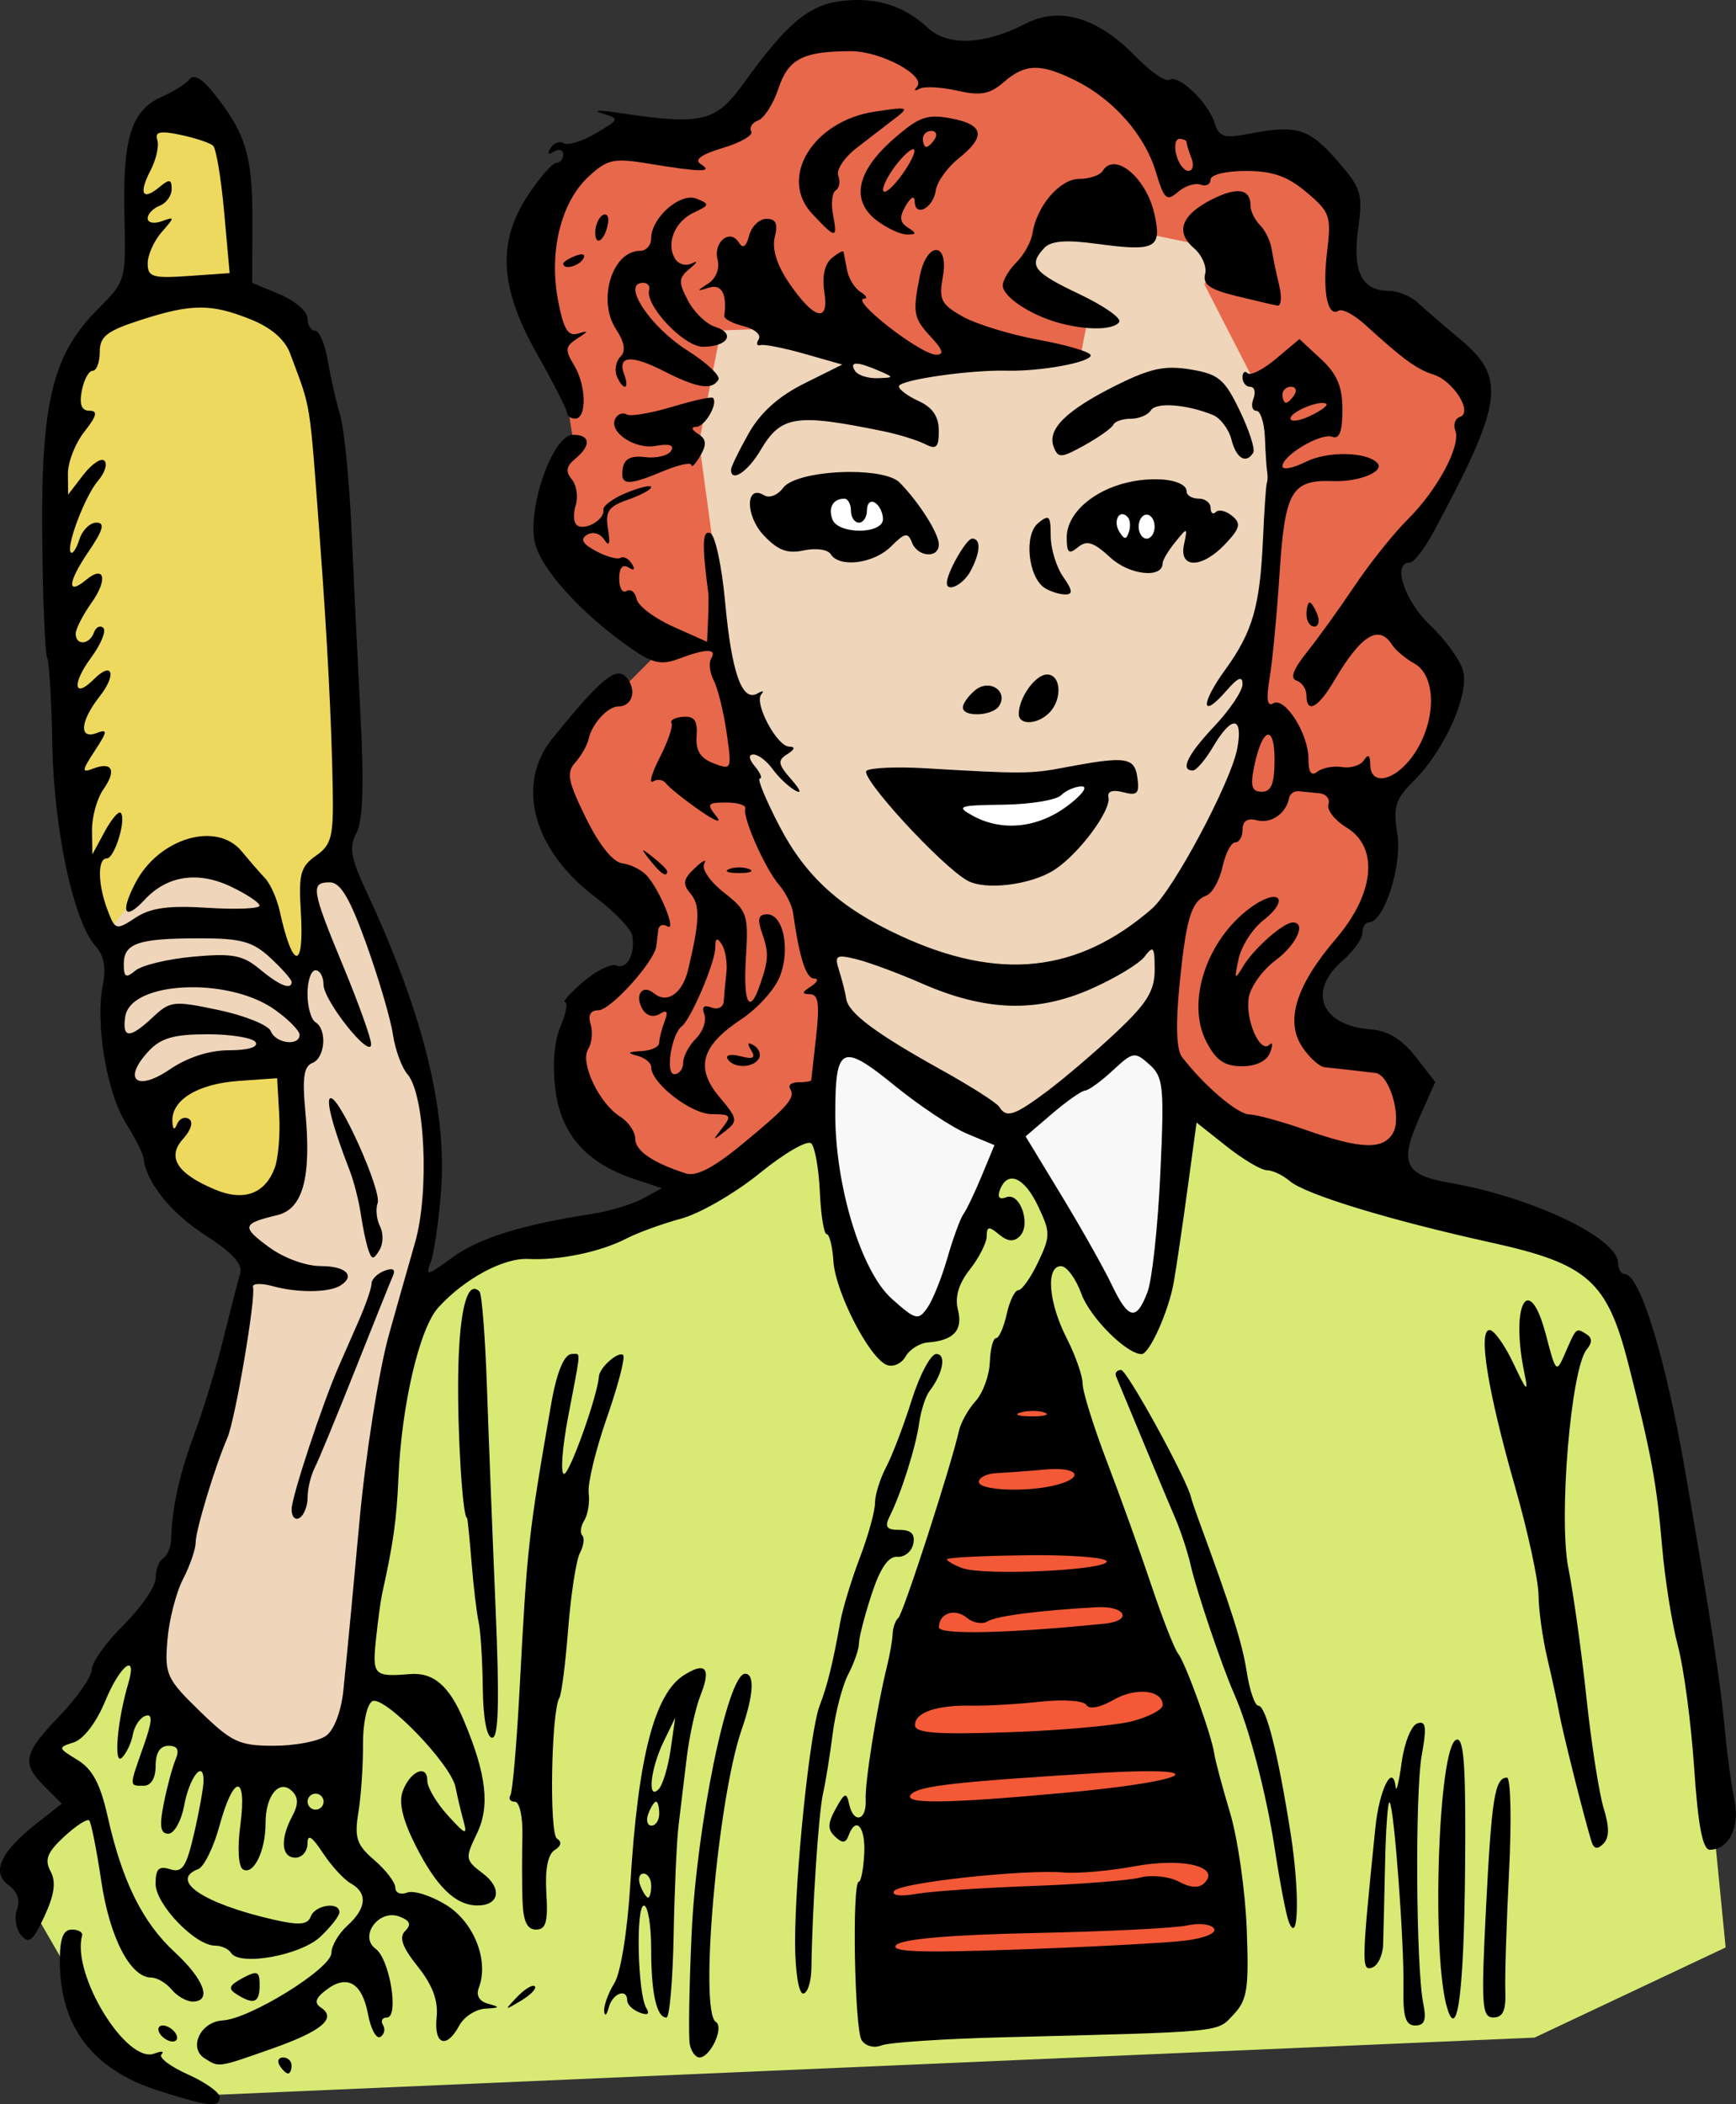 <?xml version="1.0" encoding="UTF-8" standalone="no"?>
<svg
   xmlns:dc="http://purl.org/dc/elements/1.1/"
   xmlns:cc="http://creativecommons.org/ns#"
   xmlns:rdf="http://www.w3.org/1999/02/22-rdf-syntax-ns#"
   xmlns:svg="http://www.w3.org/2000/svg"
   xmlns="http://www.w3.org/2000/svg"
   xmlns:sodipodi="http://sodipodi.sourceforge.net/DTD/sodipodi-0.dtd"
   xmlns:inkscape="http://www.inkscape.org/namespaces/inkscape"
   sodipodi:docname="rolling pin woman.svg"
   inkscape:version="1.0 (4035a4fb49, 2020-05-01)"
   id="svg898"
   version="1.1"
   viewBox="0 0 57.474 69.642"
   height="69.642mm"
   width="57.474mm">
  <rect x="0" y="0" width="57.474" height="69.642" fill="#333333" stroke="none"/>
  <title
     id="title1498">Rolling pin lady</title>
  <defs
     id="defs892" />
  <sodipodi:namedview
     inkscape:pagecheckerboard="true"
     fit-margin-bottom="0"
     fit-margin-right="0"
     fit-margin-left="0"
     fit-margin-top="0"
     inkscape:window-maximized="1"
     inkscape:window-y="-8"
     inkscape:window-x="-8"
     inkscape:window-height="705"
     inkscape:window-width="1366"
     inkscape:snap-global="false"
     showgrid="false"
     inkscape:document-rotation="0"
     inkscape:current-layer="layer1"
     inkscape:document-units="mm"
     inkscape:cy="101.45446"
     inkscape:cx="305.8412"
     inkscape:zoom="1.0348005"
     inkscape:pageshadow="2"
     inkscape:pageopacity="0.0"
     borderopacity="1.0"
     bordercolor="#666666"
     pagecolor="#ffffff"
     id="base" />
  <g
     transform="translate(-21.831,6.036)"
     id="layer1"
     inkscape:groupmode="layer"
     inkscape:label="Lager 1">
    <path
       id="path1500"
       d="M 28.882,63.3 72.635,61.402 78.962,58.418 78.42,52.904 77.154,41.514 75.347,36.632 70.465,34.011 65.222,32.384 61.877,30.937 61.154,30.666 l -0.814,5.695 -0.904,1.718 -1.989,-2.26 -2.17,-4.068 -1.446,3.435 -1.085,2.622 -2.17,-0.09 -0.904,-3.706 -0.814,-2.893 -3.797,2.712 -4.61,1.356 -4.068,1.175 -1.266,2.35 -1.175,7.141 -0.542,6.328 -2.622,0.181 -3.435,-1.808 -1.446,-2.26 -1.175,2.35 -1.446,1.446 1.175,1.175 -1.537,1.718 -0.362,1.537 1.356,2.35 0.994,2.622 z"
       style="fill:#d8ea73;fill-rule:evenodd;stroke:none;stroke-width:0.265px;stroke-linecap:butt;stroke-linejoin:miter;stroke-opacity:1;fill-opacity:1" />
    <path
       id="path1489"
       d="m 51.06,60.77 c 0,0 0.157,-5.482 0.157,-6.578 0,-1.096 1.566,-7.518 1.566,-8.144 0,-0.626 2.976,-7.518 2.976,-7.518 l 3.289,7.205 2.663,6.422 1.253,6.265 -1.879,2.349 z"
       style="fill:#f35936;fill-opacity:1;fill-rule:evenodd;stroke:none;stroke-width:0.265px;stroke-linecap:butt;stroke-linejoin:miter;stroke-opacity:1" />
    <path
       transform="scale(0.265)"
       d="m 106.6,-9.908 -6.492,3.758 -1.367,0.684 1.367,18.791 c 0,0 -4.784,3.758 -6.492,4.783 -1.708,1.025 -5.125,12.643 -5.467,14.01 -0.342,1.367 2.393,47.832 2.393,47.832 l 6.15,15.033 4.441,-8.883 c 0,0 4.099,-2.393 6.49,-2.393 2.392,0 7.859,3.758 7.859,3.758 l 0.342,5.125 4.441,5.809 0.684,-5.467 v -7.174 l 3.074,-1.025 2.393,-4.441 -1.025,-27.676 L 122.656,20.5 113.773,15.033 c 0,0 -2.049,-18.108 -2.049,-19.816 0,-1.708 -5.125,-5.125 -5.125,-5.125 z M 119.582,109.674 c 0,0 -7.516,0.684 -8.883,0.684 -1.367,0 -8.541,5.125 -8.541,5.125 l -1.367,1.367 3.758,8.541 3.758,2.049 10.592,-1.365 z"
       style="fill:#eed95f;fill-opacity:1;fill-rule:evenodd;stroke:none;stroke-width:1px;stroke-linecap:butt;stroke-linejoin:miter;stroke-opacity:1"
       id="path1491" />
    <path
       transform="matrix(0.265,0,0,0.265,21.831,-6.036)"
       d="M 130.857 25.967 L 128.123 34.85 L 136.666 38.607 L 130.174 44.074 L 113.09 45.783 L 94.982 38.607 L 88.832 35.875 L 82.682 32.459 L 77.557 35.875 L 88.832 72.092 L 92.59 89.857 L 94.641 102.84 L 102.498 114.457 L 103.523 129.148 L 125.732 142.133 L 133.932 135.982 L 144.182 129.49 L 148.281 113.773 L 154.432 102.498 L 158.531 80.633 L 160.24 60.816 L 158.531 49.541 L 151.699 33.824 L 151.016 28.357 L 141.449 26.65 L 130.857 25.967 z M 20.842 106.941 L 13.666 116.166 L 14.008 125.049 L 16.059 138.031 L 25.625 133.248 L 35.533 131.883 L 36.559 141.791 L 34.508 149.99 L 26.65 153.064 L 31.434 157.848 L 29.383 168.439 L 21.184 199.189 L 18.449 202.947 L 19.475 212.514 L 30.408 220.715 C 30.408 220.715 42.707 222.765 42.707 220.715 C 42.707 218.665 47.832 182.447 47.832 182.447 L 52.275 160.24 L 55.008 144.865 L 51.934 131.541 L 47.49 115.824 L 41.684 108.307 L 38.266 110.016 L 38.949 119.924 L 36.217 120.607 L 34.166 115.482 L 31.775 110.016 L 22.891 106.941 L 20.842 106.941 z "
       style="fill:#efd5ba;fill-opacity:1;fill-rule:evenodd;stroke:none;stroke-width:1px;stroke-linecap:butt;stroke-linejoin:miter;stroke-opacity:1"
       id="path1504" />
    <path
       id="path1496"
       d="m 51.618,19.888 c 5.514,-0.09 6.689,-0.362 6.689,-0.362 l -1.356,2.531 -3.887,-0.271 z"
       style="fill:#ffffff;fill-rule:evenodd;stroke:none;stroke-width:0.265px;stroke-linecap:butt;stroke-linejoin:miter;stroke-opacity:1" />
    <path
       id="path1502"
       d="m 49.402,27.954 5.786,3.435 4.972,-3.435 0.994,3.345 -0.633,4.43 -0.994,2.531 c 0,0 -1.175,-0.994 -1.175,-1.356 0,-0.362 -1.989,-3.797 -1.989,-3.797 l -1.175,-0.723 -1.446,2.26 -0.723,3.074 -2.35,0.633 -1.085,-3.797 c 0,0 -0.814,-3.164 -0.723,-3.526 0.09,-0.362 0.542,-3.074 0.542,-3.074 z"
       style="fill:#f7f8f7;fill-rule:evenodd;stroke:none;stroke-width:0.265px;stroke-linecap:butt;stroke-linejoin:miter;stroke-opacity:1;fill-opacity:1" />
    <path
       transform="matrix(0.265,0,0,0.265,21.831,-6.036)"
       d="M 107.02 61.5 A 4.954 3.417 0 0 0 102.158 64.904 A 4.954 3.417 0 0 0 107.074 68.332 L 107.111 64.916 L 107.158 68.332 A 4.954 3.417 0 0 0 112.066 64.898 A 4.954 3.417 0 0 0 107.107 61.5 A 4.954 3.417 0 0 0 107.02 61.5 z M 142.471 62.523 A 3.758 3.587 0 0 0 138.715 66.1 A 3.758 3.587 0 0 0 142.445 69.699 L 142.475 66.111 L 142.508 69.699 A 3.758 3.587 0 0 0 146.232 66.094 A 3.758 3.587 0 0 0 142.471 62.523 z "
       style="fill:#ffffff;fill-opacity:1;stroke:none;stroke-width:7.559"
       id="path1509" />
    <path
       id="path1519"
       d="m 60.16,28.406 1.808,2.893 5.785,1.808 0.904,-3.345 -1.446,-1.266 -1.808,-0.723 -0.09,-1.446 2.531,-3.254 -0.271,-3.164 c 0,0 1.627,-0.814 1.718,-1.266 0.09,-0.452 0.542,-2.531 0.542,-2.531 l -2.441,-2.983 1.356,-1.446 1.627,-2.622 0.181,-2.531 -4.158,-3.435 -0.814,-3.706 -3.164,-0.723 -1.718,-1.356 -3.978,-2.17 -3.616,0.904 -2.622,-1.175 -1.898,0.09 -1.446,1.446 -1.537,1.718 -3.345,0.542 -2.35,1.356 -0.723,3.164 1.266,3.074 0.362,2.35 -0.994,2.17 1.266,1.627 2.622,3.074 -2.079,2.079 -1.718,2.893 1.446,2.531 1.718,1.175 v 1.356 l -1.446,1.356 -0.723,1.446 0.181,2.712 3.978,2.35 3.526,-2.441 0.723,-2.983 -0.271,-3.254 -2.35,-3.887 -1.085,-4.701 -0.09,-3.526 -0.542,-3.978 0.452,-2.35 0.271,-1.356 2.35,-0.09 4.158,1.175 3.526,-0.271 c 0,0 1.808,0.452 1.898,-0.09 0.09,-0.542 0.271,-1.356 0.271,-1.356 l -2.079,-1.446 1.085,-1.718 5.695,1.175 -0.904,1.085 1.718,3.345 0.814,3.164 -0.542,5.424 -0.362,2.26 -0.542,3.254 -1.627,2.17 -0.633,1.627 z"
       style="fill:#e8684b;fill-rule:evenodd;stroke:none;stroke-width:0.265px;stroke-linecap:butt;stroke-linejoin:miter;stroke-opacity:1;fill-opacity:1" />
    <path
       sodipodi:nodetypes="sscccccscssssccccssccssccssccsssscssscsscsccsccsscscscscsscscssssssccccsscssscccsscscsssssssssscccsccccccscscsssscccsscccccsssccscscsccscsssscccccccscssssccscccsscscsssscsssccccccsscscscsssscccssssssssssscsssssssssscccsssssssssssssssssssscsssssssssssscsssssssscsssssssssccssssccssssscssssssscscsscssssssssssccsssssscscsscssscsccscsscsscccccssscscsssccscsssscsssccccssssssssscsssscccsssssccsscssscsscsssssscccsccsssssscsscccssscsssssscccsssssssssssscscsscccsssssscscsssssssssscsscccssssscccsccscscssccsccssscscssccsscsscscccsssscssssssccccsccccccccssscscsssssscccsssssssssssscccsssssssscscssssssscccsssssssscscssssssscscssssscsssscccccccscsccssssssssccsssscsssssssccscsssssssssssssssssccssssssssssccssssssssscssscssssssssssssssssssscssssscsscscscssscsccsscsssscscssssssscsccssssscssscscccscsssssssscssccssssssssssssssssssssscsssccsssssssscsssssssssscscccsssscsssssscccscsssssssssssssssssscscccsscsssccccsssscccsscsssccssssssccsssccscssssssssssscsscscccssccsssssscssscssscsssssssssscccscscsccsccsccssssscsscssscssscsscsssssscssssssscscsssssscsssscsssssscssssssssccsscsssccssssscssssssssssscsssccsccssccsscscsscsssssssssssssssccssssssssscsssssssssssssscsscsssssssssssssssssssssssssssssssssss"
       d="m 50.095,-6.034 c -0.137,0.004 -0.277,0.015 -0.42,0.033 -1.071,0.132 -1.812,0.756 -3.215,2.71 -0.933,1.299 -1.377,1.406 -4.129,0.992 -0.655,-0.099 -0.916,-0.094 -0.58,0.01 0.605,0.187 0.603,0.194 -0.199,0.668 -0.445,0.263 -0.921,0.41 -1.056,0.326 -0.135,-0.084 -0.332,-0.012 -0.437,0.158 -0.12,0.193 -0.077,0.239 0.114,0.121 0.168,-0.104 0.305,-0.063 0.305,0.091 0,0.154 -0.103,0.28 -0.229,0.28 -0.126,0 -0.543,0.474 -0.926,1.053 -1.04,1.571 -0.958,3.064 0.288,5.272 0.542,0.96 0.988,1.834 0.992,1.944 0.004,0.109 0.126,0.197 0.272,0.195 0.391,-0.005 0.367,-1.1 -0.039,-1.77 -0.307,-0.506 -0.293,-0.622 0.107,-0.88 0.38,-0.245 0.386,-0.274 0.029,-0.165 -0.337,0.103 -0.483,-0.139 -0.667,-1.104 -0.305,-1.606 0.099,-3.244 1.006,-4.085 0.628,-0.582 0.831,-0.627 1.983,-0.437 1.758,0.289 2.171,0.293 1.738,0.019 -0.23,-0.146 0.008,-0.32 0.735,-0.538 0.591,-0.177 1.014,-0.423 0.937,-0.546 -0.076,-0.123 0.027,-0.288 0.23,-0.365 0.203,-0.078 0.505,-0.554 0.671,-1.058 0.323,-0.978 0.81,-1.229 2.397,-1.232 0.997,-0.002 2.514,0.819 2.185,1.182 -0.11,0.122 -0.075,0.15 0.079,0.063 0.154,-0.087 0.716,-0.06 1.25,0.06 0.783,0.177 1.083,0.122 1.547,-0.281 0.71,-0.616 1.214,-0.627 2.373,-0.054 1.257,0.622 2.294,1.8 2.66,3.02 0.274,0.915 0.36,0.994 0.731,0.672 0.231,-0.201 0.569,-0.311 0.751,-0.245 0.182,0.066 0.331,-0.009 0.331,-0.166 0,-0.163 0.507,-0.287 1.17,-0.287 0.881,0 1.377,0.174 2.006,0.704 0.779,0.656 0.826,0.79 0.683,1.965 -0.16,1.317 0.01,2.187 0.383,1.956 0.12,-0.074 0.515,0.135 0.877,0.465 1.262,1.149 1.707,1.473 2.261,1.649 0.665,0.211 1.316,1.255 0.874,1.402 -0.158,0.053 -0.226,0.256 -0.151,0.452 0.193,0.502 -0.598,1.974 -1.582,2.947 -0.458,0.453 -1.25,1.445 -1.759,2.204 -0.509,0.759 -1.222,1.748 -1.583,2.198 -0.446,0.555 -0.552,0.853 -0.331,0.927 0.18,0.06 0.327,0.278 0.327,0.484 0,0.626 0.387,0.422 0.92,-0.485 0.883,-1.503 1.475,-1.872 1.91,-1.191 0.116,0.182 0.45,0.463 0.741,0.624 0.724,0.402 0.737,1.851 0.027,2.946 -0.599,0.924 -1.479,1.16 -1.486,0.398 -0.003,-0.313 -0.07,-0.36 -0.205,-0.147 -0.111,0.174 -0.436,0.278 -0.723,0.232 -0.287,-0.046 -0.656,0.022 -0.82,0.152 -0.204,0.161 -0.298,0.027 -0.298,-0.427 0,-0.833 -0.788,-2.068 -1.169,-1.833 -0.197,0.122 -0.233,-0.145 -0.115,-0.852 0.094,-0.566 0.242,-2.127 0.329,-3.47 0.174,-2.702 0.398,-3.087 1.762,-3.035 0.876,0.033 1.746,-0.327 1.467,-0.606 -0.371,-0.371 -1.646,-0.389 -2.361,-0.032 -0.425,0.212 -0.773,0.279 -0.773,0.148 0,-0.365 1.276,-1.119 1.652,-0.975 0.232,0.089 0.333,-0.183 0.333,-0.894 0,-0.769 -0.176,-1.185 -0.712,-1.682 l -0.712,-0.66 -0.773,0.65 c -0.425,0.358 -0.849,0.574 -0.942,0.481 -0.093,-0.093 -0.169,-0.03 -0.169,0.14 0,0.17 0.115,0.309 0.256,0.309 0.141,0 0.188,0.179 0.104,0.397 -0.084,0.218 -0.04,0.397 0.098,0.397 0.138,0 0.265,0.404 0.284,0.899 0.019,0.494 0.052,1 0.074,1.124 0.022,0.124 0.018,0.285 -0.01,0.358 -0.028,0.073 -0.086,0.906 -0.128,1.852 -0.1,2.244 -0.342,3.082 -1.253,4.34 -0.829,1.144 -0.796,1.658 0.044,0.689 0.381,-0.439 0.531,-0.499 0.531,-0.212 0,0.22 -0.417,0.842 -0.926,1.382 -0.895,0.949 -1.151,1.473 -0.719,1.473 0.114,0 0.419,-0.357 0.676,-0.794 0.616,-1.042 0.995,-1.011 0.795,0.066 -0.205,1.103 -2.114,4.684 -2.828,5.304 -2.454,2.13 -5.07,2.406 -8.349,0.883 -1.973,-0.916 -3.115,-1.955 -3.984,-3.625 -0.449,-0.863 -0.74,-1.569 -0.646,-1.569 0.094,0 0.022,-0.179 -0.159,-0.397 -0.209,-0.251 -0.226,-0.397 -0.048,-0.397 0.155,0 0.438,0.215 0.628,0.479 0.19,0.264 0.524,0.582 0.743,0.707 0.237,0.136 0.188,-0.009 -0.122,-0.363 -0.442,-0.504 -0.462,-0.627 -0.132,-0.835 0.253,-0.16 0.274,-0.246 0.063,-0.249 -0.406,-0.005 -1.176,-1.451 -0.922,-1.733 0.103,-0.115 0.045,-0.127 -0.13,-0.026 -0.51,0.293 -0.856,-0.688 -1.07,-3.033 -0.11,-1.2 -0.333,-2.225 -0.495,-2.278 -0.26,-0.086 -0.274,0.355 -0.061,2.001 0.012,0.094 0.008,0.492 -0.009,0.885 l -0.032,0.715 -1.124,-0.502 c -0.618,-0.276 -1.163,-0.688 -1.21,-0.916 -0.047,-0.228 -0.196,-0.346 -0.331,-0.263 -0.135,0.083 -0.245,-0.101 -0.245,-0.409 0,-0.356 0.112,-0.492 0.306,-0.372 0.191,0.118 0.233,0.073 0.114,-0.121 -0.105,-0.17 -0.274,-0.259 -0.375,-0.196 -0.101,0.062 -0.466,-0.038 -0.811,-0.223 -0.449,-0.24 -0.533,-0.394 -0.298,-0.54 0.189,-0.117 0.433,-0.048 0.571,0.161 0.166,0.251 0.204,0.144 0.124,-0.344 -0.098,-0.593 0.01,-0.753 0.656,-0.978 0.425,-0.148 0.773,-0.336 0.773,-0.417 0,-0.081 -0.366,0.003 -0.812,0.185 -0.447,0.182 -0.794,0.437 -0.771,0.566 0.055,0.311 -0.58,0.693 -0.862,0.519 -0.122,-0.075 -0.148,-0.371 -0.057,-0.657 0.091,-0.286 0.034,-0.677 -0.125,-0.869 -0.215,-0.259 -0.186,-0.435 0.111,-0.681 0.539,-0.447 0.505,-0.796 -0.076,-0.796 -0.65,0 -1.492,2.337 -1.27,3.524 0.165,0.88 1.583,2.445 3.245,3.581 0.68,0.465 0.969,0.523 1.538,0.306 0.886,-0.337 1.272,-0.34 1.067,-0.008 -0.088,0.143 -0.051,0.47 0.083,0.728 0.134,0.258 0.325,1.033 0.425,1.723 0.178,1.229 0.169,1.249 -0.429,1.021 -0.44,-0.168 -0.598,-0.422 -0.564,-0.905 0.036,-0.508 -0.073,-0.664 -0.444,-0.636 -0.271,0.02 -0.445,0.114 -0.387,0.208 0.058,0.094 -0.115,0.604 -0.385,1.133 -0.27,0.529 -0.372,0.889 -0.226,0.799 0.145,-0.09 0.34,-0.059 0.433,0.069 0.093,0.128 0.586,0.523 1.095,0.879 0.543,0.379 0.776,0.461 0.563,0.198 -0.324,-0.399 -0.288,-0.448 0.331,-0.448 0.382,0 0.666,0.089 0.631,0.198 -0.094,0.295 0.651,1.981 1.114,2.521 0.222,0.259 0.433,0.676 0.468,0.926 0.21,1.49 0.428,2.176 0.693,2.179 0.165,0.002 0.122,0.119 -0.097,0.26 -0.308,0.199 -0.317,0.257 -0.036,0.26 0.278,0.003 0.325,0.322 0.205,1.393 -0.086,0.764 -0.158,1.419 -0.162,1.455 -0.004,0.036 -0.192,0.066 -0.419,0.066 -0.227,0 -0.354,0.095 -0.282,0.211 0.185,0.3 -0.052,0.575 -1.593,1.845 -0.933,0.769 -1.517,1.073 -1.852,0.964 -1.102,-0.356 -1.681,-0.751 -1.681,-1.149 0,-0.231 -0.226,-0.562 -0.502,-0.735 -0.695,-0.434 -1.336,-1.79 -1.057,-2.234 0.124,-0.197 0.16,-0.566 0.081,-0.821 -0.094,-0.302 -0.003,-0.463 0.259,-0.463 0.399,0 1.851,-1.605 1.915,-2.117 0.018,-0.146 0.047,-0.391 0.066,-0.545 0.018,-0.154 0.153,-0.206 0.3,-0.116 0.322,0.199 -0.23,-1.173 -0.673,-1.672 -0.17,-0.192 -0.535,-0.377 -0.811,-0.411 -0.315,-0.039 -0.765,-0.598 -1.211,-1.503 -0.601,-1.222 -0.654,-1.502 -0.351,-1.838 0.196,-0.218 0.396,-0.573 0.444,-0.788 0.111,-0.498 0.632,-1.065 0.979,-1.065 0.464,0 0.622,-0.536 0.28,-0.949 -0.336,-0.405 -0.831,-0.002 -2.459,2.005 -1.231,1.518 -0.648,3.689 1.408,5.246 0.648,0.491 1.205,1.073 1.238,1.292 0.091,0.622 -0.179,1.116 -0.535,0.979 -0.178,-0.068 -0.674,0.177 -1.102,0.546 -0.428,0.368 -0.695,0.67 -0.593,0.67 0.102,1.77e-4 0.034,0.36 -0.15,0.799 -0.213,0.507 -0.275,1.279 -0.168,2.111 0.189,1.472 1.033,2.42 2.622,2.946 l 0.902,0.299 -0.637,0.346 c -0.351,0.19 -1.114,0.419 -1.696,0.508 -2.31,0.354 -3.746,0.804 -4.615,1.446 -0.818,0.604 -0.89,0.619 -0.706,0.144 0.113,-0.291 0.268,-1.363 0.344,-2.381 0.199,-2.65 -0.607,-5.879 -2.461,-9.857 -0.534,-1.147 -0.594,-1.491 -0.341,-1.965 0.216,-0.404 0.254,-1.597 0.127,-4.033 -0.099,-1.903 -0.235,-4.709 -0.302,-6.237 C 33.383,9.733 33.22,8.126 33.089,7.689 32.957,7.253 32.775,6.449 32.683,5.903 32.592,5.358 32.403,4.911 32.264,4.911 c -0.139,0 -0.253,-0.185 -0.253,-0.41 0,-0.226 -0.411,-0.583 -0.914,-0.793 l -0.915,-0.382 0.005,-2.1 c 0.005,-2.143 -0.227,-2.878 -1.34,-4.253 -0.33,-0.407 -0.612,-0.558 -0.736,-0.392 -0.11,0.148 -0.53,0.415 -0.933,0.592 -0.998,0.438 -1.291,1.376 -1.229,3.929 0.052,2.152 0.047,2.169 -0.884,3.1 -1.493,1.493 -1.88,3.082 -1.836,7.536 0.021,2.082 0.094,3.874 0.161,3.984 0.068,0.109 0.145,1.41 0.173,2.89 0.053,2.831 0.704,5.861 1.434,6.667 0.276,0.305 0.352,0.712 0.239,1.276 -0.254,1.27 0.123,3.555 0.754,4.567 0.312,0.5 0.579,1.028 0.594,1.173 0.079,0.791 0.899,1.814 2.039,2.546 0.883,0.567 1.249,0.962 1.162,1.257 -0.069,0.237 -0.318,1.204 -0.552,2.15 -0.234,0.946 -0.669,2.375 -0.966,3.175 -0.505,1.361 -0.737,2.414 -0.772,3.501 -0.008,0.252 -0.126,0.527 -0.262,0.611 -0.136,0.084 -0.248,0.379 -0.248,0.656 0,0.277 -0.476,0.975 -1.058,1.551 -0.582,0.576 -1.058,1.241 -1.058,1.476 0,0.235 -0.476,0.923 -1.058,1.529 -1.212,1.261 -1.277,1.57 -0.496,2.351 l 0.562,0.563 -0.828,0.649 c -1.201,0.94 -1.514,1.624 -0.936,2.046 0.295,0.216 0.396,0.506 0.281,0.806 -0.099,0.258 -0.039,0.638 0.133,0.846 0.259,0.312 0.393,0.205 0.776,-0.623 0.333,-0.721 0.39,-1.136 0.202,-1.487 -0.206,-0.385 -0.112,-0.626 0.449,-1.146 0.39,-0.362 0.764,-0.603 0.83,-0.537 0.066,0.066 0.246,0.969 0.4,2.005 0.278,1.874 0.963,3.195 1.656,3.195 0.19,0 0.493,0.179 0.674,0.397 0.181,0.218 0.494,0.397 0.694,0.397 0.65,0 0.387,-0.73 -0.589,-1.632 -1.073,-0.992 -1.744,-2.35 -2.225,-4.498 -0.241,-1.076 -0.504,-1.568 -0.998,-1.868 -0.65,-0.395 -0.654,-0.412 -0.121,-0.581 0.322,-0.102 0.75,-0.662 1.034,-1.353 0.496,-1.207 1.085,-1.657 0.766,-0.585 -0.361,1.215 -0.489,2.72 -0.208,2.447 0.15,-0.146 0.314,-0.493 0.364,-0.772 0.051,-0.279 0.239,-0.556 0.418,-0.615 0.243,-0.081 0.226,0.176 -0.066,1.004 -0.48,1.36 -0.48,1.31 0.004,1.31 0.247,0 0.397,-0.25 0.397,-0.661 0,-0.431 0.148,-0.661 0.425,-0.661 0.302,0 0.369,0.134 0.232,0.463 -0.107,0.255 -0.282,0.91 -0.39,1.455 -0.147,0.744 -0.109,0.992 0.153,0.992 0.192,0 0.428,-0.418 0.523,-0.929 0.177,-0.944 0.643,-1.543 0.643,-0.826 0,0.216 -0.14,0.998 -0.311,1.738 -0.258,1.119 -0.392,1.321 -0.794,1.193 -0.376,-0.119 -0.483,-0.013 -0.483,0.482 0,0.681 1.312,2.046 1.967,2.046 0.211,0 0.45,0.108 0.531,0.239 0.278,0.449 2.297,0.087 2.954,-0.53 0.348,-0.327 0.634,-0.693 0.634,-0.813 0,-0.362 -0.8,-0.246 -0.947,0.138 -0.107,0.279 -0.38,0.301 -1.249,0.102 -2.308,-0.529 -3.448,-1.297 -2.479,-1.669 0.194,-0.074 0.513,-0.725 0.709,-1.447 0.465,-1.707 0.912,-1.713 0.686,-0.008 -0.101,0.759 -0.065,1.37 0.085,1.462 0.348,0.215 0.754,-0.611 0.75,-1.529 -0.004,-0.918 0.462,-1.474 0.882,-1.054 0.209,0.209 0.209,0.438 0,0.829 -0.407,0.76 -0.359,1.369 0.107,1.369 0.218,0 0.398,-0.208 0.399,-0.463 0.001,-0.335 0.143,-0.248 0.512,0.311 0.28,0.425 0.696,0.878 0.924,1.005 0.562,0.315 0.521,0.821 -0.115,1.396 -0.291,0.263 -0.529,0.671 -0.529,0.905 0,0.511 -2.692,2.181 -3.599,2.233 -0.736,0.042 -1.146,0.907 -0.596,1.256 h 5.29e-4 c 0.48,0.304 0.423,0.313 2.22,-0.319 1.652,-0.581 2.163,-1.008 1.63,-1.362 -0.231,-0.154 -0.185,-0.312 0.172,-0.584 0.692,-0.529 1.189,-0.24 1.385,0.804 0.093,0.494 0.276,0.831 0.408,0.75 0.132,-0.082 0.172,-0.259 0.088,-0.394 -0.084,-0.135 -0.027,-0.247 0.127,-0.247 0.413,0 0.099,-1.93 -0.369,-2.273 -0.568,-0.416 0.107,-1.33 0.789,-1.068 0.349,0.134 0.401,0.263 0.188,0.475 -0.212,0.212 -0.1,0.532 0.416,1.179 0.492,0.617 0.682,1.13 0.624,1.684 -0.095,0.907 0.328,1.057 0.75,0.268 0.156,-0.291 0.547,-0.543 0.869,-0.56 0.477,-0.025 0.496,-0.054 0.103,-0.156 -0.306,-0.079 -0.425,-0.274 -0.325,-0.534 0.344,-0.897 -0.159,-2.172 -1.08,-2.741 -0.497,-0.307 -1.079,-0.492 -1.294,-0.409 -0.215,0.082 -0.39,0.008 -0.39,-0.164 0,-0.173 -0.311,-0.581 -0.691,-0.908 -0.593,-0.51 -0.669,-0.737 -0.53,-1.596 0.089,-0.551 0.156,-1.556 0.15,-2.235 -0.006,-0.68 0.129,-1.321 0.303,-1.428 0.376,-0.232 2.613,2.073 2.762,2.846 0.055,0.286 0.171,0.778 0.258,1.094 0.14,0.509 0.082,0.49 -0.518,-0.168 -0.372,-0.408 -0.676,-0.924 -0.676,-1.146 0,-0.562 -0.567,-0.318 -0.814,0.35 -0.139,0.375 -0.001,0.95 0.431,1.805 0.683,1.35 1.309,1.962 2.021,1.975 0.747,0.014 0.859,-0.563 0.205,-1.057 -0.588,-0.444 -0.597,-0.5 -0.204,-1.312 0.442,-0.912 0.325,-1.95 -0.42,-3.733 -0.488,-1.169 -1.01,-1.62 -1.8,-1.555 -1.181,0.097 -1.242,0.036 -1.12,-1.133 0.064,-0.618 0.157,-1.303 0.205,-1.521 0.372,-1.676 0.482,-2.459 0.541,-3.842 0.102,-2.41 0.696,-4.948 1.318,-5.634 0.865,-0.955 2.161,-1.653 2.986,-1.61 1.01,0.053 2.381,-0.231 3.231,-0.67 0.383,-0.198 1.204,-0.497 1.824,-0.664 0.62,-0.167 1.793,-0.846 2.607,-1.508 0.814,-0.663 1.58,-1.104 1.702,-0.981 0.122,0.123 0.25,0.849 0.284,1.613 0.034,0.764 0.136,1.389 0.226,1.389 0.09,0 0.191,0.407 0.224,0.905 0.069,1.027 1.193,3.204 1.768,3.425 0.21,0.08 0.489,-0.046 0.621,-0.281 0.132,-0.235 0.465,-0.444 0.739,-0.465 0.851,-0.063 1.164,-0.402 0.994,-1.077 -0.108,-0.43 0.021,-0.865 0.396,-1.342 0.306,-0.388 0.556,-0.884 0.556,-1.1 0,-0.325 0.072,-0.334 0.408,-0.055 0.287,0.238 0.491,0.255 0.687,0.059 0.383,-0.383 0.01,-1.466 -0.444,-1.291 -0.232,0.089 -0.307,0.002 -0.212,-0.245 0.253,-0.659 0.806,-0.421 1.263,0.543 0.41,0.863 0.41,0.989 0,1.852 -0.242,0.509 -0.536,0.926 -0.653,0.926 -0.117,0 -0.292,0.357 -0.388,0.794 -0.096,0.437 -0.254,0.794 -0.352,0.794 -0.098,2.65e-4 -0.19,0.359 -0.206,0.797 -0.016,0.438 -0.228,1.017 -0.471,1.286 -0.244,0.269 -0.492,0.714 -0.553,0.989 -0.249,1.131 -1.848,6.065 -2.005,6.188 -0.093,0.073 -0.178,0.311 -0.189,0.529 -0.01,0.218 -0.093,0.695 -0.183,1.058 -0.34,1.364 -0.739,3.858 -0.709,4.432 0.037,0.7 -0.408,0.807 -0.55,0.132 -0.083,-0.394 -0.149,-0.37 -0.441,0.161 -0.27,0.49 -0.275,0.689 -0.022,0.926 0.242,0.227 0.353,0.22 0.444,-0.028 0.246,-0.67 0.567,-0.303 0.521,0.594 -0.026,0.509 -0.107,0.925 -0.179,0.926 -0.23,0.003 -0.143,4.879 0.093,5.245 0.128,0.198 0.414,0.272 0.661,0.172 0.24,-0.097 2.043,-0.217 4.008,-0.267 7.41,-0.188 7.083,-0.155 7.646,-0.755 0.455,-0.484 0.511,-0.857 0.434,-2.846 -0.049,-1.259 -0.298,-2.985 -0.553,-3.836 -0.255,-0.851 -0.489,-1.726 -0.52,-1.945 -0.088,-0.617 -0.953,-3.011 -1.197,-3.315 -0.121,-0.149 -0.517,-1.161 -0.882,-2.249 -0.364,-1.088 -1.026,-2.93 -1.471,-4.094 -0.445,-1.164 -0.809,-2.33 -0.809,-2.59 -5.29e-4,-0.26 -0.239,-0.941 -0.53,-1.511 -0.603,-1.182 -0.696,-2.381 -0.186,-2.381 0.189,0 0.493,0.413 0.676,0.918 0.282,0.78 1.494,1.992 1.991,1.992 0.262,0 0.9,-1.425 1.067,-2.384 0.088,-0.508 0.294,-1.903 0.457,-3.101 l 0.297,-2.178 0.995,0.789 c 0.548,0.434 1.148,0.789 1.334,0.789 0.186,0 0.526,0.161 0.756,0.358 0.517,0.443 3.305,1.294 6.675,2.037 3.202,0.706 3.835,1.269 4.54,4.035 0.755,2.963 0.933,3.922 1.113,6.03 0.092,1.078 0.327,2.555 0.522,3.282 0.195,0.728 0.437,2.543 0.538,4.035 0.13,1.919 0.282,2.712 0.519,2.712 0.632,0 1.004,-0.757 0.812,-1.654 C 79.153,53.055 79.016,52.073 78.95,51.346 78.799,49.697 78.491,47.677 77.616,42.614 76.974,38.903 76.122,36.132 75.621,36.132 c -0.12,0 -0.218,-0.163 -0.218,-0.362 0,-0.83 -2.869,-2.195 -5.596,-2.662 -1.459,-0.25 -1.649,-0.649 -1.005,-2.104 l 0.545,-1.233 -0.655,-0.838 C 68.24,28.355 67.778,28.076 67.206,28.032 65.569,27.907 65.106,26.78 66.275,25.764 c 0.364,-0.316 0.661,-0.732 0.661,-0.924 0,-0.192 0.097,-0.349 0.215,-0.349 0.501,0 1.108,-1.885 0.942,-2.924 -0.145,-0.909 -0.071,-1.145 0.558,-1.774 1.002,-1.002 1.82,-2.824 1.622,-3.614 -0.088,-0.352 -0.578,-1.033 -1.087,-1.514 C 68.33,13.858 67.912,12.584 68.502,12.584 c 0.134,0 0.483,-0.446 0.777,-0.992 2.318,-4.305 2.432,-5.116 0.899,-6.395 -0.546,-0.455 -1.181,-1.004 -1.411,-1.218 -0.23,-0.215 -0.662,-0.39 -0.96,-0.39 -0.891,0 -1.206,-0.637 -1.012,-2.046 0.161,-1.173 0.109,-1.343 -0.702,-2.272 -0.924,-1.059 -1.333,-1.183 -2.906,-0.88 -0.838,0.161 -0.996,0.111 -1.145,-0.36 -0.218,-0.686 -1.194,-1.615 -1.499,-1.427 -0.126,0.078 -0.627,-0.269 -1.114,-0.77 -1.258,-1.296 -2.521,-1.669 -3.654,-1.082 -1.344,0.697 -2.573,0.748 -3.229,0.133 -0.69,-0.647 -1.492,-0.948 -2.45,-0.919 z m 1.528,3.59 c -0.144,0.002 -0.41,0.039 -0.824,0.101 -2.052,0.308 -3.203,2.185 -2.076,3.385 h -5.29e-4 c 0.786,0.837 0.842,0.84 0.687,0.026 -0.07,-0.367 -0.03,-0.729 0.09,-0.803 0.12,-0.074 0.157,-0.291 0.084,-0.483 -0.074,-0.192 0.199,-0.606 0.607,-0.921 0.407,-0.315 0.979,-0.756 1.27,-0.978 0.307,-0.235 0.405,-0.33 0.164,-0.327 z m 1.175,0.267 c -0.45,-8.466e-4 -0.759,0.193 -1.396,0.752 -1.21,1.062 -1.409,2.021 -0.555,2.678 0.336,0.259 0.79,0.471 1.008,0.472 0.326,0.002 0.332,-0.04 0.036,-0.227 -0.274,-0.174 -0.292,-0.349 -0.074,-0.723 0.173,-0.297 0.291,-0.354 0.296,-0.142 0.012,0.536 0.613,0.22 0.699,-0.367 0.041,-0.283 0.379,-0.757 0.75,-1.054 0.921,-0.735 0.848,-1.124 -0.249,-1.33 -0.199,-0.037 -0.365,-0.059 -0.515,-0.059 z m -0.133,0.473 c 0.154,0 0.206,0.119 0.116,0.265 -0.09,0.146 -0.216,0.265 -0.28,0.265 -0.064,0 -0.117,-0.119 -0.117,-0.265 0,-0.146 0.126,-0.265 0.281,-0.265 z m -25.42,0.05 c 0.127,1.574e-4 0.313,0.029 0.568,0.083 0.49,0.103 0.973,0.265 1.074,0.359 0.1,0.094 0.265,1.081 0.365,2.193 l 0.182,2.023 -1.357,0.094 c -1.195,0.083 -1.357,0.033 -1.357,-0.414 9.1e-5,-0.28 0.208,-0.746 0.463,-1.037 0.441,-0.504 0.441,-0.52 0,-0.36 -0.255,0.093 -0.463,0.05 -0.463,-0.096 0,-0.146 0.179,-0.333 0.397,-0.417 0.218,-0.084 0.397,-0.332 0.397,-0.553 0,-0.329 -0.072,-0.341 -0.403,-0.067 -0.565,0.469 -0.697,0.222 -0.295,-0.553 0.187,-0.361 0.288,-0.814 0.223,-1.008 -0.056,-0.168 -0.006,-0.247 0.206,-0.246 z m 33.631,0.215 c 0.132,0 0.24,0.05 0.24,0.111 0,0.061 0.072,0.299 0.161,0.529 0.088,0.23 0.043,0.419 -0.101,0.419 -0.144,0 -0.324,-0.238 -0.4,-0.529 -0.076,-0.291 -0.031,-0.529 0.101,-0.529 z m -8.813,0.344 c 0.027,-9.32e-5 0.042,0.017 0.042,0.053 0.002,0.146 -0.23,0.562 -0.515,0.926 -0.285,0.364 -0.52,0.526 -0.523,0.36 -0.003,-0.166 0.228,-0.582 0.514,-0.926 0.215,-0.258 0.401,-0.413 0.481,-0.413 z m 6.673,0.494 c -0.158,-0.009 -0.298,0.059 -0.398,0.221 -0.09,0.146 -0.44,0.265 -0.779,0.265 -0.638,0 -1.409,0.899 -1.547,1.807 -0.042,0.276 -0.28,0.705 -0.529,0.954 -0.249,0.249 -0.453,0.593 -0.453,0.766 0,0.37 0.897,0.971 1.844,1.234 0.925,0.258 1.842,0.245 2.011,-0.028 0.078,-0.126 -0.52,-0.541 -1.328,-0.924 -1.516,-0.718 -1.691,-0.947 -1.156,-1.52 0.225,-0.241 0.717,-0.28 1.748,-0.14 1.941,0.263 2.158,0.15 1.9,-0.994 -0.204,-0.903 -0.84,-1.614 -1.314,-1.64 z m 4.114,0.893 c -0.036,-0.002 -0.075,-0.001 -0.116,0.003 -0.198,0.019 -0.454,0.106 -0.766,0.262 -1.02,0.509 -1.238,1.081 -0.614,1.615 0.27,0.231 0.439,0.62 0.375,0.864 -0.088,0.338 0.156,0.511 1.025,0.723 0.628,0.154 1.244,0.298 1.37,0.319 0.126,0.022 0.15,-0.288 0.053,-0.688 C 64.079,2.99 63.969,2.452 63.93,2.195 63.891,1.938 63.718,1.587 63.546,1.415 63.374,1.243 63.232,0.954 63.232,0.773 c 0,-0.306 -0.129,-0.466 -0.382,-0.481 z M 44.676,0.505 C 44.131,0.531 43.388,1.255 43.388,1.858 c 0,0.224 -0.164,0.408 -0.364,0.408 -0.926,0 -1.427,1.634 -0.797,2.596 0.282,0.43 0.33,0.723 0.148,0.904 -0.148,0.148 -0.206,0.432 -0.129,0.633 0.077,0.201 0.2,0.365 0.272,0.365 0.073,0 0.065,-0.175 -0.017,-0.389 -0.245,-0.638 0.216,-0.684 1.3,-0.132 1.114,0.568 1.595,0.645 1.814,0.29 C 45.694,6.407 45.237,5.974 44.599,5.571 43.342,4.776 42.389,3.324 43.124,3.324 c 0.146,0 0.235,0.105 0.198,0.233 -0.145,0.511 1.151,1.884 1.778,1.884 0.825,0 1.098,-0.441 0.407,-0.66 -0.294,-0.093 -0.699,-0.485 -0.901,-0.871 -0.322,-0.615 -0.314,-0.745 0.067,-1.06 0.239,-0.197 0.272,-0.275 0.074,-0.173 -0.198,0.102 -0.451,0.038 -0.563,-0.142 -0.312,-0.505 -0.018,-1.238 0.615,-1.534 0.528,-0.246 0.535,-0.282 0.095,-0.461 -0.067,-0.027 -0.141,-0.038 -0.219,-0.034 z M 41.867,1.062 c -0.026,-0.002 -0.056,0.007 -0.089,0.027 -0.133,0.082 -0.241,0.341 -0.241,0.575 0,0.501 0.343,0.233 0.426,-0.333 0.024,-0.161 -0.017,-0.263 -0.095,-0.269 z m 5.338,0.145 c -0.235,0 -0.491,0.248 -0.571,0.551 -0.099,0.377 -0.207,0.45 -0.343,0.231 -0.291,-0.471 -0.855,-0.013 -0.702,0.571 0.076,0.291 -0.052,0.619 -0.307,0.784 -0.398,0.258 -0.396,0.271 0.024,0.14 0.418,-0.13 0.599,0.208 0.503,0.937 -0.012,0.095 0.276,0.247 0.641,0.338 0.365,0.092 0.59,0.285 0.501,0.43 -0.09,0.145 -0.065,0.234 0.055,0.197 0.12,-0.036 0.779,0.094 1.464,0.289 l 1.246,0.355 -1.263,0.629 c -0.851,0.424 -1.451,0.965 -1.841,1.658 -0.318,0.566 -0.579,1.102 -0.579,1.192 0,0.437 0.552,0.074 0.975,-0.642 0.679,-1.15 1.163,-1.225 4.052,-0.634 0.509,0.104 1.134,0.296 1.389,0.426 0.382,0.195 0.463,0.118 0.463,-0.44 0,-0.465 -0.207,-0.771 -0.661,-0.978 -0.364,-0.166 -0.661,-0.386 -0.661,-0.49 0,-0.21 2.341,-0.55 3.572,-0.519 1.119,0.028 2.778,-0.275 2.778,-0.508 0,-0.108 -0.767,-0.337 -1.705,-0.51 C 55.298,5.045 54.162,4.697 53.71,4.445 52.986,4.039 52.908,3.885 53.046,3.125 53.257,1.965 52.517,1.933 52.285,3.092 c -0.246,1.23 -0.215,1.402 0.374,2.033 0.389,0.417 0.436,0.579 0.168,0.579 -0.519,0 -2.887,-1.847 -2.38,-1.856 0.12,-0.002 0.06,-0.103 -0.131,-0.225 -0.192,-0.121 -0.39,-0.447 -0.442,-0.723 -0.052,-0.276 -0.104,-0.547 -0.115,-0.602 -0.011,-0.054 -0.188,0.041 -0.392,0.21 -0.234,0.194 -0.325,0.61 -0.244,1.119 0.166,1.052 -0.349,0.913 -1.183,-0.319 -0.393,-0.58 -0.555,-1.112 -0.458,-1.501 0.11,-0.44 0.036,-0.602 -0.276,-0.602 z m -6.087,1.179 c -0.02,-0.004 -0.046,-0.004 -0.078,5.292e-4 -0.042,0.006 -0.093,0.02 -0.151,0.043 -0.226,0.087 -0.411,0.204 -0.411,0.261 0,0.214 0.505,0.094 0.66,-0.158 0.052,-0.084 0.041,-0.135 -0.02,-0.147 z M 28.446,4.143 c 0.536,-0.003 1.026,0.127 1.684,0.391 0.676,0.27 1.132,0.664 1.304,1.124 0.71,1.906 0.633,1.424 0.985,6.132 0.245,3.273 0.388,6.048 0.428,8.284 0.028,1.582 -0.039,1.851 -0.557,2.213 -0.508,0.356 -0.576,0.608 -0.5,1.837 v 5.29e-4 c 0.122,1.963 -0.264,1.965 -0.696,0.003 -0.092,-0.418 -0.311,-0.911 -0.485,-1.095 -0.175,-0.184 -0.525,-0.587 -0.778,-0.894 -0.832,-1.009 -2.753,-0.433 -3.523,1.058 -0.51,0.986 -0.35,1.257 0.319,0.539 0.741,-0.794 1.756,-0.947 2.848,-0.428 0.522,0.248 0.948,0.532 0.948,0.631 0,0.099 -0.773,0.132 -1.719,0.071 -1.293,-0.082 -1.885,-0.001 -2.385,0.327 -0.645,0.423 -0.673,0.415 -0.927,-0.251 -0.325,-0.855 -0.338,-1.711 -0.025,-1.711 0.26,0 0.658,-1.311 0.459,-1.51 -0.068,-0.068 -0.307,0.214 -0.531,0.627 l -0.407,0.751 -0.01,-0.801 c -0.006,-0.441 0.164,-1.05 0.377,-1.354 0.443,-0.632 0.293,-0.928 -0.346,-0.683 -0.38,0.146 -0.372,0.07 0.059,-0.589 0.425,-0.648 0.434,-0.732 0.065,-0.591 -0.596,0.229 -0.549,-0.389 0.091,-1.203 0.581,-0.739 0.433,-1.195 -0.187,-0.575 -0.665,0.665 -0.732,0.153 -0.094,-0.711 0.33,-0.446 0.513,-0.891 0.408,-0.989 -0.105,-0.098 -0.245,-0.029 -0.31,0.153 -0.146,0.407 -0.604,0.438 -0.604,0.041 0,-0.159 0.235,-0.619 0.521,-1.022 0.551,-0.774 0.439,-1.272 -0.173,-0.765 -0.647,0.537 -0.615,0.085 0.065,-0.915 0.499,-0.734 0.567,-0.977 0.275,-0.977 -0.214,0 -0.467,0.247 -0.563,0.549 -0.096,0.302 -0.224,0.5 -0.284,0.44 C 24.003,12.072 24.645,10.374 25.08,9.871 25.301,9.615 25.395,9.319 25.289,9.213 25.183,9.107 24.869,9.316 24.591,9.678 l -0.505,0.657 -0.006,-0.692 c -0.003,-0.381 0.241,-1.006 0.543,-1.389 0.414,-0.527 0.456,-0.697 0.169,-0.697 -0.262,0 -0.341,-0.205 -0.253,-0.661 0.07,-0.364 0.232,-0.661 0.36,-0.661 0.129,0 0.234,-0.279 0.234,-0.621 0,-0.514 0.234,-0.697 1.353,-1.058 0.842,-0.272 1.424,-0.409 1.96,-0.412 z M 50.187,6 c 0.132,0 0.378,0.078 0.742,0.235 0.51,0.219 0.509,0.228 -0.05,0.246 -0.319,0.01 -0.654,-0.1 -0.744,-0.246 -0.097,-0.156 -0.08,-0.235 0.052,-0.235 z m 10.477,0.135 c -0.548,-0.003 -1.036,0.161 -1.88,0.583 -1.656,0.827 -2.292,1.453 -2.068,2.036 0.146,0.382 0.246,0.376 1.024,-0.056 0.474,-0.264 0.902,-0.568 0.95,-0.677 0.049,-0.109 0.309,-0.198 0.58,-0.198 0.27,0 0.568,-0.125 0.662,-0.277 0.171,-0.277 1.169,-0.204 2.045,0.148 0.256,0.103 0.536,0.471 0.624,0.819 0.157,0.625 0.483,0.82 0.722,0.433 0.068,-0.11 -0.133,-0.735 -0.447,-1.389 -0.501,-1.044 -0.701,-1.211 -1.629,-1.365 -0.212,-0.035 -0.401,-0.055 -0.584,-0.056 z m 3.907,0.628 c 0.154,0 0.206,0.119 0.116,0.265 -0.09,0.146 -0.216,0.265 -0.28,0.265 -0.064,0 -0.117,-0.119 -0.117,-0.265 0,-0.146 0.126,-0.265 0.281,-0.265 z M 45.39,7.123 c -0.158,-0.003 -0.703,0.123 -1.317,0.308 -0.701,0.211 -1.372,0.324 -1.491,0.251 -0.119,-0.073 -0.284,-0.022 -0.368,0.114 -0.272,0.439 0.613,1.055 1.33,0.925 0.45,-0.082 0.621,-0.025 0.503,0.166 -0.098,0.159 -0.483,0.252 -0.855,0.207 -0.48,-0.058 -0.696,0.053 -0.745,0.381 -0.084,0.563 0.157,0.577 1.348,0.08 0.505,-0.211 0.922,-0.3 0.926,-0.198 0.004,0.102 0.138,-0.038 0.296,-0.31 0.218,-0.375 0.2,-0.55 -0.074,-0.723 -0.219,-0.138 -0.242,-0.231 -0.059,-0.233 0.286,-0.004 0.732,-0.778 0.551,-0.959 -0.006,-0.006 -0.021,-0.008 -0.043,-0.009 z M 65.648,7.301 c 0.044,0.004 0.078,0.016 0.099,0.036 0.051,0.051 -0.196,0.229 -0.549,0.396 -0.353,0.167 -0.642,0.203 -0.642,0.081 0,-0.201 0.786,-0.541 1.093,-0.513 z M 49.964,9.584 c -0.942,0.002 -1.961,0.191 -2.209,0.53 -0.174,0.238 -0.455,0.349 -0.624,0.244 -0.62,-0.383 -0.633,0.666 -0.017,1.322 0.471,0.501 0.787,0.619 1.331,0.5 0.393,-0.086 0.792,-0.031 0.887,0.124 0.286,0.462 1.428,0.316 2,-0.255 0.453,-0.453 0.559,-0.474 0.69,-0.132 0.187,0.488 0.891,0.539 0.891,0.065 0,-0.36 -0.65,-1.387 -1.293,-2.043 C 51.382,9.695 50.696,9.583 49.964,9.584 Z m 10.177,0.243 c -0.08,-0.002 -0.162,-7.673e-4 -0.247,0.003 -0.226,0.01 -0.467,0.041 -0.708,0.096 -1.172,0.264 -2.039,1.039 -2.039,1.823 0,0.515 0.07,0.577 0.372,0.327 0.292,-0.243 0.519,-0.171 1.068,0.337 0.633,0.587 1.736,0.708 1.736,0.19 0,-0.101 0.187,-0.414 0.417,-0.697 0.406,-0.501 0.413,-0.499 0.289,0.082 -0.173,0.81 0.602,0.795 1.374,-0.026 0.486,-0.517 0.523,-0.673 0.22,-0.924 -0.2,-0.166 -0.442,-0.223 -0.538,-0.128 -0.096,0.096 -0.174,0.035 -0.174,-0.135 0,-0.17 -0.179,-0.309 -0.397,-0.309 -0.218,0 -0.397,-0.105 -0.397,-0.234 0,-0.243 -0.416,-0.394 -0.975,-0.407 z M 49.783,10.468 c 0.121,0 0.22,0.179 0.22,0.397 0,0.218 0.119,0.397 0.265,0.397 0.146,0 0.265,-0.186 0.265,-0.412 0,-0.227 0.119,-0.339 0.265,-0.249 0.146,0.09 0.265,0.335 0.265,0.545 0,0.503 -1.481,0.512 -1.673,0.01 -0.149,-0.389 0.022,-0.687 0.395,-0.687 z m 9.189,0.514 c 0.055,-0.006 0.12,0.02 0.187,0.087 0.088,0.088 0.11,0.31 0.049,0.494 -0.09,0.269 -0.152,0.269 -0.319,-10e-4 -0.166,-0.268 -0.082,-0.563 0.083,-0.58 z m 0.821,0.015 c 0.146,0 0.265,0.179 0.265,0.397 0,0.218 -0.119,0.397 -0.265,0.397 -0.146,0 -0.265,-0.179 -0.265,-0.397 0,-0.218 0.119,-0.397 0.265,-0.397 z m -3.301,0.105 c -0.063,-5.6e-5 -0.156,0.064 -0.294,0.178 -0.475,0.394 -0.328,1.795 0.225,2.147 0.18,0.114 0.482,0.209 0.672,0.211 0.264,0.003 0.249,-0.134 -0.066,-0.584 -0.227,-0.323 -0.412,-0.933 -0.412,-1.355 0,-0.419 -0.021,-0.597 -0.126,-0.597 z m -2.477,0.688 c -0.192,0 -0.837,1.13 -0.837,1.468 0,0.329 0.544,0.057 0.784,-0.392 0.331,-0.619 0.354,-1.076 0.052,-1.076 z m 11.174,2.117 c -0.057,0 -0.104,0.179 -0.104,0.397 0,0.218 0.115,0.397 0.256,0.397 0.141,0 0.188,-0.179 0.104,-0.397 -0.084,-0.218 -0.199,-0.397 -0.256,-0.397 z m -8.694,2.381 c -0.386,0 -0.935,0.767 -0.935,1.305 0,0.38 0.612,0.358 1.006,-0.035 0.443,-0.443 0.397,-1.27 -0.07,-1.27 z m -2.015,0.368 c -0.12,0.008 -0.247,0.055 -0.364,0.151 -0.224,0.186 -0.408,0.443 -0.408,0.571 0,0.333 0.993,0.287 1.205,-0.056 0.228,-0.368 -0.072,-0.691 -0.433,-0.667 z m 9.355,1.624 c 0.112,0.024 0.192,0.291 0.192,0.821 0,0.8 -0.106,1.067 -0.421,1.067 -0.328,0 -0.385,-0.177 -0.259,-0.807 0.148,-0.738 0.345,-1.111 0.489,-1.081 z m -4.94,0.843 c -0.061,-0.003 -0.129,-0.003 -0.205,5.29e-4 -0.361,0.016 -0.891,0.104 -1.675,0.253 -1.053,0.201 -1.419,0.202 -4.558,0.014 -0.906,-0.054 -1.776,-0.019 -1.933,0.078 -0.274,0.169 2.455,3.147 3.335,3.64 0.597,0.334 2.119,0.143 2.89,-0.362 0.813,-0.533 1.879,-1.97 1.78,-2.4 -0.044,-0.193 0.139,-0.254 0.488,-0.162 0.468,0.122 0.544,0.043 0.469,-0.486 -0.053,-0.373 -0.161,-0.554 -0.591,-0.575 z m -1.246,0.869 c 0.217,0 -0.008,0.298 -0.501,0.661 -0.981,0.724 -2.16,0.838 -3.124,0.303 -0.552,-0.306 -0.454,-0.341 1.016,-0.359 0.895,-0.011 1.76,-0.152 1.921,-0.313 0.161,-0.161 0.471,-0.293 0.688,-0.293 z m 7.172,0.159 c 0.146,0.015 0.453,0.044 0.684,0.066 0.23,0.022 0.369,0.189 0.307,0.371 -0.061,0.182 0.211,0.528 0.606,0.769 1.07,0.655 0.921,2.184 -0.36,3.68 -1.313,1.534 -1.683,2.709 -1.122,3.564 0.235,0.358 0.573,0.667 0.751,0.685 0.551,0.057 1.368,0.149 1.688,0.191 0.462,0.061 0.87,1.456 0.578,1.978 -0.319,0.571 -1.063,0.548 -2.868,-0.086 -0.8,-0.282 -1.651,-0.516 -1.89,-0.52 -0.393,-0.008 -1.494,-0.946 -2.229,-1.899 -0.185,-0.24 -0.216,-1.054 -0.089,-2.348 0.219,-2.232 0.39,-2.806 0.897,-3 0.193,-0.074 0.432,-0.5 0.53,-0.946 0.098,-0.446 0.288,-0.812 0.422,-0.812 0.134,0 0.243,-0.193 0.243,-0.428 0,-0.28 0.163,-0.385 0.471,-0.304 0.468,0.122 0.967,-0.217 1.065,-0.723 0.028,-0.146 0.17,-0.253 0.316,-0.238 z m -21.696,1.958 c -0.014,0.014 0.066,0.121 0.231,0.331 0.346,0.441 0.563,0.581 0.563,0.363 0,-0.055 -0.208,-0.263 -0.463,-0.463 -0.21,-0.165 -0.317,-0.245 -0.331,-0.231 z m 2.033,0.346 c -0.04,-0.001 -0.155,0.081 -0.319,0.236 -0.395,0.372 -0.419,0.521 -0.14,0.858 0.315,0.38 0.298,0.897 -0.086,2.509 -0.186,0.782 -0.698,1.14 -1.125,0.785 -0.395,-0.328 -0.668,0.063 -0.375,0.537 0.127,0.206 0.358,0.265 0.557,0.143 0.245,-0.151 0.29,-0.081 0.162,0.252 -0.097,0.254 -0.177,0.571 -0.177,0.705 0,0.134 -0.268,0.256 -0.595,0.273 -0.448,0.023 -0.481,0.061 -0.132,0.152 0.255,0.067 0.463,0.237 0.463,0.378 0,0.531 1.321,1.556 2.005,1.556 0.634,0 0.669,0.047 0.343,0.463 -0.329,0.419 -0.319,0.429 0.098,0.102 0.432,-0.339 0.421,-0.409 -0.187,-1.132 -0.813,-0.966 -0.608,-1.694 0.723,-2.574 0.522,-0.345 1.091,-0.968 1.263,-1.384 0.371,-0.896 0.139,-2.09 -0.407,-2.09 -0.285,0 -0.331,0.155 -0.177,0.595 0.237,0.678 0.231,0.889 -0.053,1.72 -0.357,1.044 -0.568,0.643 -0.472,-0.898 0.087,-1.406 0.044,-1.532 -0.73,-2.138 -0.46,-0.36 -0.747,-0.78 -0.651,-0.953 0.035,-0.064 0.038,-0.095 0.014,-0.096 z m 1.142,0.217 c -0.12,0 -0.24,0.019 -0.331,0.055 -0.182,0.073 -0.033,0.133 0.331,0.133 0.364,0 0.513,-0.06 0.331,-0.133 -0.091,-0.037 -0.211,-0.055 -0.331,-0.055 z m -13.548,0.495 c 0.352,0 0.664,0.529 1.211,2.051 0.405,1.128 0.799,2.467 0.875,2.977 0.076,0.509 0.294,1.105 0.483,1.323 0.581,0.668 0.729,3.9 0.255,5.556 -0.229,0.8 -0.449,1.574 -0.49,1.72 -0.041,0.146 -0.209,0.741 -0.373,1.323 -0.335,1.185 -0.783,4.019 -0.983,6.218 -0.186,2.043 -0.388,4.161 -0.529,5.556 -0.071,0.705 -0.305,1.325 -0.573,1.521 -0.249,0.182 -1.027,0.331 -1.729,0.331 -1.147,0 -1.396,-0.116 -2.451,-1.142 -1.103,-1.072 -1.168,-1.215 -1.075,-2.353 0.054,-0.667 0.287,-1.575 0.517,-2.02 0.23,-0.445 0.418,-0.989 0.418,-1.21 0,-0.408 0.634,-2.501 1.049,-3.462 0.263,-0.61 0.951,-4.649 0.85,-4.992 -0.037,-0.126 0.264,-0.139 0.67,-0.028 0.811,0.221 1.842,0.211 2.217,-0.021 0.518,-0.32 0.199,-0.647 -0.634,-0.647 -0.508,0 -1.236,-0.266 -1.736,-0.636 -0.905,-0.668 -0.877,-0.772 0.284,-1.05 0.858,-0.205 1.139,-1.253 0.929,-3.463 -0.102,-1.076 -0.044,-1.466 0.234,-1.573 0.425,-0.163 0.498,-1.106 0.105,-1.349 -0.146,-0.09 -0.265,-0.514 -0.265,-0.942 0,-0.428 0.119,-0.778 0.265,-0.778 0.146,0 0.265,0.213 0.265,0.473 0,0.532 1.56,2.489 1.577,1.978 0.006,-0.18 -0.406,-1.334 -0.916,-2.565 -1.063,-2.568 -1.099,-2.796 -0.451,-2.796 z m 31.259,0.482 c -0.163,-0.003 -0.443,0.107 -0.799,0.371 -1.444,1.068 -2.115,3.121 -1.443,4.42 0.321,0.621 0.6,0.813 1.179,0.813 0.473,0 0.824,-0.171 0.933,-0.455 0.096,-0.25 0.085,-0.366 -0.024,-0.256 -0.313,0.313 -0.817,-0.862 -0.679,-1.583 0.068,-0.358 0.466,-0.904 0.884,-1.213 0.698,-0.516 1.033,-1.264 0.561,-1.25 -0.317,0.009 -1.292,0.873 -1.636,1.45 -0.281,0.471 -0.298,0.446 -0.152,-0.238 0.09,-0.422 0.456,-0.997 0.813,-1.278 0.578,-0.454 0.634,-0.775 0.363,-0.78 z m -35.586,1.37 c 1.395,0 1.771,0.104 2.36,0.649 0.385,0.357 0.7,0.714 0.7,0.794 0,0.282 -0.405,0.12 -1.058,-0.424 -0.557,-0.464 -0.904,-0.529 -2.193,-0.412 -0.842,0.076 -1.705,0.283 -1.918,0.46 -0.318,0.264 -0.387,0.226 -0.387,-0.212 0,-0.692 0.475,-0.854 2.497,-0.854 z m 17.137,0.044 c 0.035,-0.018 0.089,0.038 0.168,0.163 0.119,0.187 0.186,0.604 0.15,0.926 -0.036,0.322 -0.075,0.748 -0.087,0.945 -0.012,0.201 -0.19,0.294 -0.405,0.212 -0.254,-0.097 -0.335,-0.02 -0.239,0.229 0.079,0.207 -0.046,0.567 -0.278,0.799 -0.232,0.232 -0.423,0.593 -0.423,0.801 0,0.208 -0.132,0.378 -0.293,0.378 -0.303,0 -0.096,-1.323 0.248,-1.585 0.299,-0.227 1.103,-2.109 1.107,-2.591 0.002,-0.168 0.017,-0.26 0.051,-0.278 z m 14.397,0.329 c 0.083,-0.009 0.1,0.191 0.1,0.664 0,0.699 -0.251,1.109 -1.257,2.056 -0.691,0.651 -1.721,1.531 -2.288,1.956 -1.104,0.826 -1.364,0.912 -1.601,0.529 -0.083,-0.134 -0.953,-0.689 -1.934,-1.233 -2.157,-1.197 -3.062,-1.874 -3.131,-2.341 -0.028,-0.193 -0.133,-0.609 -0.233,-0.923 -0.165,-0.519 -0.111,-0.555 0.567,-0.39 0.412,0.1 1.389,0.462 2.173,0.805 2.096,0.917 3.782,0.974 5.573,0.189 0.808,-0.354 1.617,-0.841 1.799,-1.082 0.107,-0.142 0.181,-0.223 0.23,-0.229 z m -31.629,1.247 c 0.926,0.021 1.926,0.263 2.601,0.744 0.45,0.32 0.818,0.693 0.818,0.829 0,0.387 -0.794,0.289 -0.95,-0.117 -0.077,-0.2 -0.851,-0.515 -1.72,-0.7 -1.494,-0.317 -1.613,-0.305 -2.184,0.232 -0.768,0.721 -1.025,0.718 -0.919,-0.012 0.097,-0.664 1.164,-1.002 2.354,-0.975 z m 0.371,1.555 c 0.786,0 1.503,0.119 1.593,0.265 0.098,0.159 -0.249,0.265 -0.873,0.265 -0.661,0 -1.379,0.232 -1.98,0.64 -1.096,0.743 -1.564,0.328 -0.689,-0.611 0.405,-0.435 0.836,-0.558 1.949,-0.558 z m 17.934,0.306 c -0.047,0.004 -0.026,0.079 0.064,0.224 0.16,0.259 0.069,0.309 -0.356,0.197 -0.314,-0.082 -0.504,-0.041 -0.423,0.091 0.193,0.313 0.837,0.308 1.031,-0.007 0.084,-0.135 0.013,-0.332 -0.157,-0.438 -0.078,-0.048 -0.131,-0.07 -0.159,-0.068 z m 12.712,0.398 c 0.159,-0.026 0.295,0.08 0.537,0.296 0.466,0.416 0.496,0.725 0.361,3.63 -0.081,1.746 -0.272,3.502 -0.424,3.903 -0.37,0.973 -0.631,0.918 -1.189,-0.252 -0.257,-0.539 -1.003,-1.862 -1.657,-2.94 l -1.19,-1.961 0.881,-0.753 c 0.484,-0.414 0.975,-0.758 1.091,-0.764 0.116,-0.006 0.527,-0.305 0.914,-0.664 0.335,-0.311 0.517,-0.469 0.676,-0.495 z m -9.425,0.055 c 0.287,-0.016 0.757,0.313 1.518,0.933 0.825,0.672 1.908,1.392 2.407,1.6 l 0.907,0.379 -0.418,1.008 c -0.23,0.555 -0.503,1.128 -0.608,1.273 -0.105,0.146 -0.344,0.8 -0.532,1.453 -0.187,0.654 -0.486,1.396 -0.664,1.65 -0.3,0.428 -0.386,0.405 -1.181,-0.304 -1.005,-0.898 -1.866,-3.713 -1.867,-6.107 -4.23e-4,-1.275 0.068,-1.866 0.437,-1.887 z m -18.915,0.696 0.067,1.191 c 0.037,0.655 -0.028,1.451 -0.145,1.77 -0.318,0.866 -1.025,1.125 -1.976,0.726 -1.267,-0.532 -1.608,-1.074 -1.059,-1.681 0.265,-0.293 0.344,-0.564 0.192,-0.658 -0.143,-0.088 -0.32,-0.011 -0.393,0.172 -0.088,0.217 -0.141,0.186 -0.155,-0.09 -0.035,-0.708 0.839,-1.243 2.187,-1.339 z m 1.775,0.661 c -0.184,0 0.063,0.948 0.621,2.381 0.142,0.364 0.309,1.019 0.373,1.455 0.064,0.437 0.176,0.969 0.25,1.183 0.115,0.334 0.167,0.335 0.366,0.014 0.128,-0.206 0.137,-0.56 0.022,-0.786 -0.116,-0.226 -0.152,-0.575 -0.081,-0.775 0.14,-0.394 -1.233,-3.473 -1.549,-3.473 z m 2.013,5.662 c -0.053,-0.006 -0.132,0.012 -0.238,0.052 -0.234,0.09 -0.426,0.281 -0.426,0.426 0,0.144 -0.191,0.698 -0.424,1.229 -0.233,0.531 -0.528,1.204 -0.656,1.495 -0.546,1.244 -1.566,4.333 -1.566,4.744 0,0.246 0.119,0.373 0.265,0.283 0.146,-0.09 0.265,-0.396 0.265,-0.681 0,-0.284 0.106,-0.724 0.235,-0.977 0.129,-0.253 0.731,-1.71 1.338,-3.238 0.607,-1.528 1.169,-2.928 1.25,-3.112 0.061,-0.138 0.046,-0.212 -0.042,-0.222 z m 2.764,0.649 c -0.323,-0.045 -0.529,0.976 -0.558,2.832 -0.03,1.905 0.145,4.748 0.292,4.748 0.017,0 0.083,0.655 0.148,1.455 0.064,0.8 0.17,1.693 0.235,1.984 0.065,0.291 0.127,1.273 0.138,2.183 0.013,1.022 0.132,1.654 0.314,1.654 0.21,0 0.241,-1.218 0.11,-4.299 -0.101,-2.365 -0.229,-5.656 -0.286,-7.313 -0.057,-1.658 -0.168,-3.079 -0.247,-3.157 -0.051,-0.051 -0.1,-0.079 -0.146,-0.086 z m 34.858,0.382 c -0.282,0.003 -0.417,0.988 -0.112,2.435 0.135,0.639 0.065,0.575 -0.36,-0.331 -0.29,-0.618 -0.649,-1.124 -0.798,-1.124 -0.39,0 -0.06,2.03 0.846,5.199 0.422,1.477 0.77,3.084 0.774,3.572 0.004,0.488 0.133,1.423 0.287,2.077 0.155,0.655 0.335,1.488 0.402,1.852 0.115,0.63 0.816,3.416 1.059,4.212 0.082,0.267 0.196,0.293 0.399,0.09 0.2,-0.2 0.203,-0.548 0.011,-1.169 -0.151,-0.486 -0.408,-2.134 -0.571,-3.662 -0.163,-1.528 -0.433,-3.457 -0.598,-4.286 -0.331,-1.655 0.084,-6.612 0.607,-7.241 0.192,-0.231 0.186,-0.387 -0.02,-0.514 -0.337,-0.208 -0.323,-0.22 -0.707,0.665 -0.276,0.637 -0.3,0.614 -0.615,-0.606 -0.212,-0.817 -0.433,-1.169 -0.603,-1.167 z m -31.554,1.768 c -0.028,0.002 -0.062,0.005 -0.099,0.005 -0.254,0 -0.502,0.6 -0.685,1.652 -0.759,4.366 -0.793,4.67 -1.046,9.449 -0.096,1.812 -0.233,3.39 -0.304,3.506 -0.072,0.116 -0.005,0.211 0.147,0.211 0.155,0 0.265,0.498 0.25,1.124 -0.016,0.618 -0.015,1.571 0.002,2.117 h 5.29e-4 c 0.022,0.714 0.148,0.992 0.448,0.992 0.329,0 0.401,-0.253 0.343,-1.208 -0.048,-0.78 0.049,-1.284 0.273,-1.422 0.219,-0.136 0.248,-0.276 0.078,-0.381 -0.261,-0.162 -0.19,-4.224 0.082,-4.664 0.07,-0.113 0.201,-1.142 0.29,-2.285 0.09,-1.143 0.265,-2.271 0.389,-2.507 0.124,-0.236 0.159,-0.496 0.077,-0.578 -0.082,-0.082 -0.052,-0.306 0.067,-0.498 0.119,-0.192 0.184,-0.6 0.145,-0.908 -0.04,-0.308 0.232,-1.429 0.603,-2.492 0.371,-1.063 0.614,-1.994 0.539,-2.069 -0.149,-0.149 -0.781,0.404 -0.803,0.702 -0.048,0.653 -0.968,3.228 -1.154,3.228 -0.125,0 -0.062,-0.863 0.14,-1.918 0.38,-1.995 0.418,-2.068 0.219,-2.056 z m 11.967,0.005 c -0.184,0 -0.549,0.685 -0.813,1.521 -0.264,0.837 -0.645,1.837 -0.849,2.224 -0.203,0.386 -0.369,0.922 -0.369,1.191 -7e-5,0.269 -0.226,1.084 -0.503,1.811 -0.277,0.728 -0.567,1.68 -0.645,2.117 -0.251,1.391 -0.425,2.099 -0.685,2.778 -0.321,0.837 -0.812,5.567 -0.812,7.816 0,0.963 0.116,1.709 0.265,1.709 0.146,0 0.27,-0.387 0.276,-0.86 0.025,-1.913 0.239,-5.133 0.383,-5.755 0.084,-0.364 0.228,-1.251 0.319,-1.971 0.091,-0.72 0.325,-1.613 0.519,-1.984 0.194,-0.371 0.353,-0.831 0.353,-1.022 8.99e-4,-0.191 0.189,-0.921 0.419,-1.621 0.284,-0.868 0.554,-1.263 0.85,-1.24 0.238,0.018 0.476,-0.175 0.529,-0.429 0.067,-0.323 -0.07,-0.463 -0.455,-0.463 -0.436,0 -0.503,-0.096 -0.32,-0.463 0.38,-0.761 0.856,-2.265 0.97,-3.071 0.059,-0.416 0.213,-0.892 0.341,-1.058 0.449,-0.585 0.569,-1.228 0.228,-1.228 z m 6.118,0.529 c -0.14,0 -0.215,0.096 -0.167,0.213 1.047,2.526 1.679,4.041 1.955,4.682 0.188,0.437 0.422,1.151 0.52,1.587 0.188,0.833 1.032,3.329 1.432,4.233 0.502,1.134 1.067,3.297 1.354,5.177 0.165,1.082 0.37,2.145 0.454,2.364 0.329,0.848 0.37,-0.967 0.066,-2.905 -0.419,-2.666 -0.816,-4.239 -1.071,-4.239 -0.115,0 -0.289,-0.506 -0.385,-1.124 -0.15,-0.961 -0.486,-2.021 -1.616,-5.093 -0.107,-0.291 -0.206,-0.589 -0.222,-0.661 -0.122,-0.586 -2.121,-4.233 -2.321,-4.233 z m -2.889,1.357 c 0.144,0.002 0.278,0.021 0.367,0.057 0.179,0.072 -0.032,0.127 -0.468,0.122 -0.437,-0.005 -0.583,-0.065 -0.326,-0.132 0.129,-0.034 0.282,-0.049 0.426,-0.048 z m 0.729,1.922 c 0.764,0.004 0.868,0.299 0.03,0.523 -0.947,0.254 -2.58,0.192 -2.58,-0.098 0,-0.146 0.268,-0.277 0.595,-0.291 0.327,-0.015 1.042,-0.068 1.587,-0.117 0.135,-0.012 0.258,-0.018 0.367,-0.017 z m -0.962,2.853 c 1.455,-0.017 2.646,0.076 2.646,0.206 0,0.293 -4.084,0.481 -4.783,0.22 -0.28,-0.104 -0.508,-0.236 -0.508,-0.292 0,-0.057 1.191,-0.116 2.646,-0.133 z m 2.313,1.721 c 0.958,-0.053 1.205,0.447 0.269,0.543 -3.179,0.323 -5.492,0.375 -5.492,0.124 0,-0.469 0.526,-0.649 0.926,-0.317 0.206,0.171 0.513,0.224 0.683,0.119 0.292,-0.181 1.699,-0.363 3.614,-0.469 z m -13.139,2.018 c -0.119,0.009 -0.292,0.083 -0.517,0.224 -0.984,0.614 -1.528,2.72 -1.782,6.89 -0.096,1.581 -0.32,2.974 -0.532,3.313 -0.201,0.322 -0.352,0.739 -0.335,0.926 0.017,0.187 0.085,0.132 0.151,-0.123 0.124,-0.473 0.612,-0.654 0.612,-0.227 0,0.13 0.184,0.307 0.41,0.394 0.267,0.103 0.345,0.051 0.222,-0.147 -0.286,-0.462 -0.355,-3.393 -0.08,-3.393 0.132,0 0.24,0.645 0.24,1.434 0,1.47 0.179,2.271 0.507,2.271 0.102,0 0.208,-1.22 0.237,-2.712 0.028,-1.492 0.101,-3.129 0.162,-3.638 0.061,-0.509 0.183,-1.521 0.271,-2.249 0.089,-0.728 0.293,-1.654 0.454,-2.059 0.247,-0.622 0.24,-0.922 -0.022,-0.903 z m 1.498,0.183 c -0.575,0 -1.608,5.034 -1.771,8.629 -0.08,1.763 -0.106,3.4 -0.059,3.638 0.047,0.238 0.192,0.433 0.321,0.433 0.362,0 0.824,-1.002 0.542,-1.176 -0.56,-0.346 0.061,-7.39 0.853,-9.672 0.397,-1.145 0.441,-1.852 0.114,-1.852 z m 13.2,0.598 c 0.361,0.013 0.627,0.166 0.627,0.441 0,0.144 -0.446,0.382 -0.992,0.528 -0.546,0.146 -2.391,0.312 -4.101,0.369 -2.416,0.081 -3.109,0.028 -3.109,-0.237 0,-0.421 0.726,-0.668 1.893,-0.643 0.487,0.01 1.501,-0.048 2.254,-0.13 0.772,-0.084 1.438,-0.037 1.527,0.108 0.095,0.154 0.455,0.087 0.902,-0.17 0.277,-0.159 0.574,-0.245 0.839,-0.264 0.055,-0.004 0.109,-0.005 0.16,-0.003 z m -15.512,0.857 -0.153,1.058 c -0.084,0.582 -0.263,1.171 -0.397,1.309 -0.383,0.395 -0.271,-0.676 0.165,-1.574 z m 24.664,0.167 c -0.028,0.002 -0.06,0.009 -0.096,0.021 -0.198,0.065 -0.431,0.645 -0.518,1.288 -0.087,0.644 -0.177,1.014 -0.198,0.824 -0.094,-0.822 -0.544,0.074 -0.673,1.343 -0.457,4.487 -0.463,4.749 -0.111,4.63 0.191,-0.064 0.356,-0.404 0.368,-0.755 0.011,-0.351 0.041,-1.581 0.066,-2.733 0.025,-1.152 0.092,-2.045 0.149,-1.984 0.15,0.159 0.485,4.646 0.458,6.129 -0.018,0.972 0.07,1.257 0.39,1.257 0.31,0 0.377,-0.182 0.266,-0.728 -0.241,-1.191 -0.275,-6.986 -0.048,-8.234 0.147,-0.806 0.142,-1.069 -0.053,-1.058 z m 1.242,0.558 c -0.014,-0.003 -0.03,-0.002 -0.045,0.003 -0.606,0.2 -0.836,7.228 -0.292,8.922 0.335,1.044 0.544,-0.633 0.581,-4.658 0.029,-3.167 -0.027,-4.218 -0.243,-4.268 z m -10.241,1.045 c 1.862,0.001 0.74,0.391 -2.701,0.709 -4.054,0.374 -5.485,0.387 -5.145,0.048 0.269,-0.269 1.456,-0.404 6.071,-0.689 0.756,-0.047 1.345,-0.067 1.775,-0.067 z m 11.871,0.214 c -0.401,0 -0.509,0.671 -0.695,4.34 -0.163,3.213 -0.136,3.597 0.246,3.597 0.314,0 0.419,-0.23 0.395,-0.86 -0.018,-0.473 0.037,-2.259 0.124,-3.969 0.086,-1.71 0.055,-3.109 -0.07,-3.109 z m -39.443,0.529 c 0.146,0 0.265,0.119 0.265,0.265 0,0.146 -0.119,0.265 -0.265,0.265 -0.146,0 -0.265,-0.119 -0.265,-0.265 0,-0.146 0.119,-0.265 0.265,-0.265 z m 11.273,0.265 c 0.057,0 0.104,0.179 0.104,0.397 0,0.218 -0.115,0.397 -0.256,0.397 -0.141,0 -0.188,-0.179 -0.104,-0.397 0.084,-0.218 0.199,-0.397 0.256,-0.397 z m 16.957,2.025 c 1.001,-0.013 1.606,0.26 1.195,0.67 -0.176,0.176 -0.458,0.161 -0.846,-0.047 -0.324,-0.173 -0.894,-0.233 -1.285,-0.134 -0.387,0.097 -2.013,0.223 -3.614,0.28 -1.601,0.057 -3.309,0.174 -3.796,0.259 -0.527,0.093 -0.824,0.055 -0.732,-0.094 0.17,-0.275 4.304,-0.726 5.628,-0.613 0.46,0.039 1.513,-0.054 2.34,-0.207 0.398,-0.074 0.776,-0.11 1.109,-0.114 z m -17.374,0.357 c 0.141,0 0.256,0.179 0.256,0.397 0,0.218 -0.047,0.397 -0.104,0.397 -0.057,0 -0.173,-0.179 -0.256,-0.397 -0.084,-0.218 -0.037,-0.397 0.104,-0.397 z m 18.292,1.675 c 0.287,-0.018 0.53,0.036 0.597,0.144 0.094,0.152 -0.314,0.321 -0.967,0.4 -0.621,0.076 -3.093,0.207 -5.493,0.292 -3.3,0.117 -4.289,0.081 -4.058,-0.15 0.198,-0.198 1.818,-0.338 4.599,-0.395 2.361,-0.049 4.623,-0.161 5.025,-0.25 0.101,-0.022 0.201,-0.036 0.297,-0.042 z m -37.218,0.177 c -0.286,0 -0.397,0.292 -0.397,1.041 0,2.173 1.079,3.592 3.264,4.291 1.665,0.533 2.027,0.57 2.027,0.211 0,-0.153 -0.475,-0.491 -1.057,-0.751 -0.581,-0.26 -0.972,-0.558 -0.868,-0.662 0.104,-0.104 -0.002,-0.116 -0.236,-0.026 -0.924,0.355 -2.747,-2.621 -2.392,-3.906 0.03,-0.109 -0.124,-0.198 -0.342,-0.198 z m 6.048,1.443 c -0.085,0.008 -0.211,0.065 -0.395,0.164 -0.451,0.242 -0.491,0.349 -0.198,0.534 0.57,0.361 0.763,0.286 0.763,-0.298 0,-0.292 -0.028,-0.414 -0.17,-0.4 z m 9.245,0.419 c -0.1,-0.013 -0.329,0.137 -0.549,0.366 -0.436,0.456 -0.431,0.461 0.127,0.127 0.321,-0.193 0.526,-0.407 0.457,-0.477 -0.009,-0.009 -0.02,-0.014 -0.035,-0.016 z m -12.281,1.313 c -0.146,0 -0.191,0.119 -0.101,0.265 0.09,0.146 0.283,0.265 0.428,0.265 0.146,0 0.191,-0.119 0.101,-0.265 -0.09,-0.146 -0.282,-0.265 -0.428,-0.265 z m 3.984,1.058 c -0.154,0 -0.207,0.119 -0.117,0.265 0.09,0.146 0.216,0.265 0.281,0.265 0.064,0 0.116,-0.119 0.116,-0.265 0,-0.146 -0.126,-0.265 -0.28,-0.265 z"
       style="fill:#000000;stroke-width:0.265"
       id="path1475" />
  </g>
</svg>
